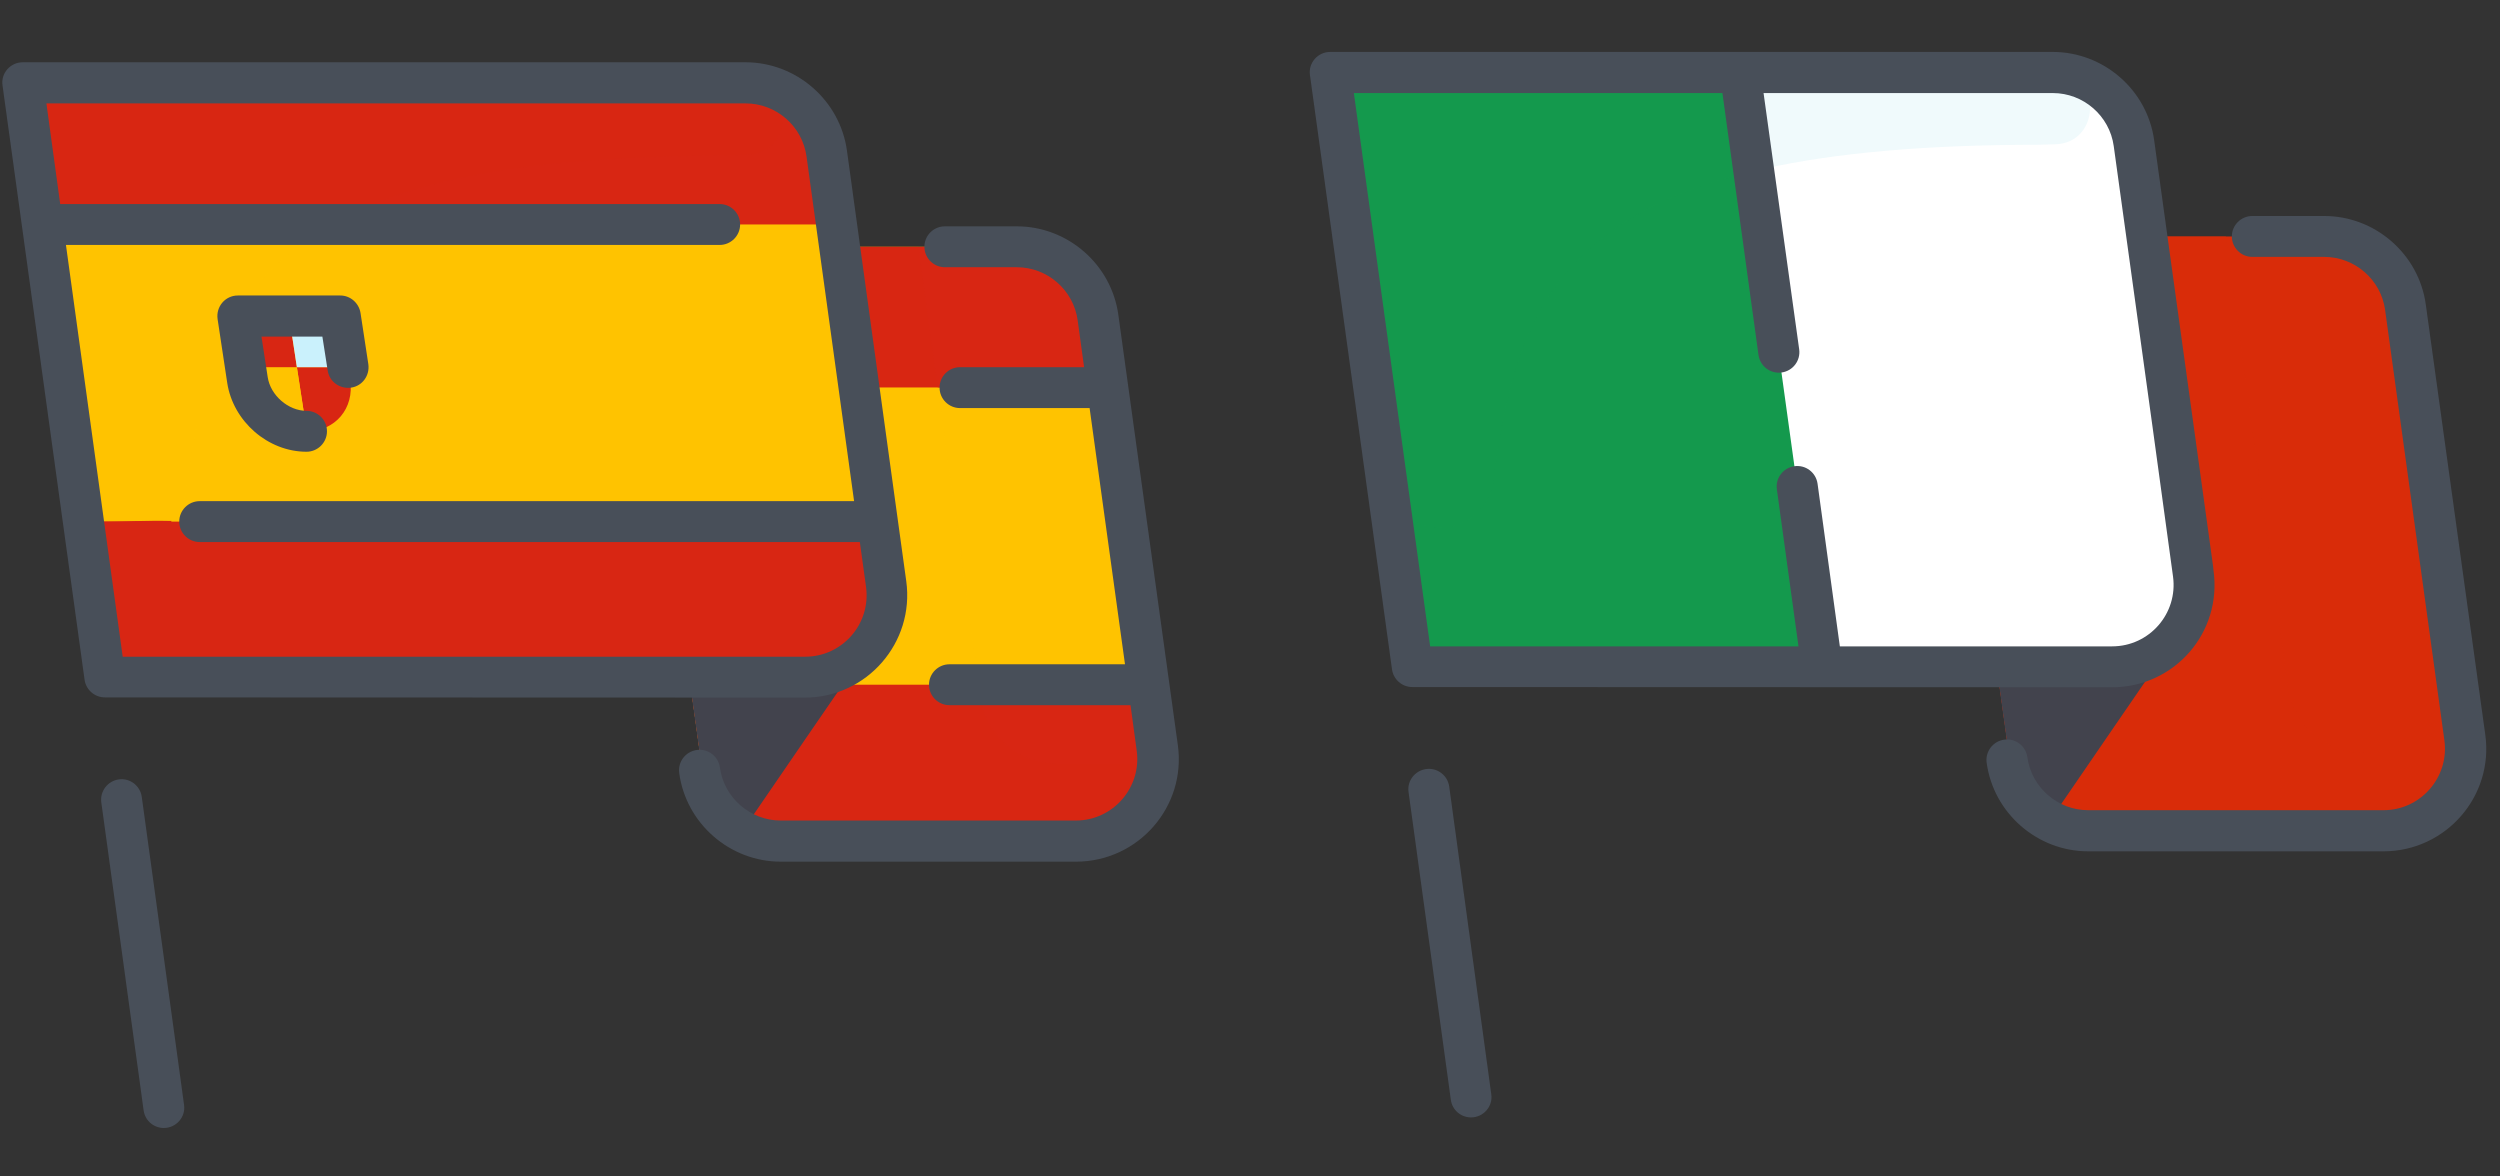 <?xml version="1.0" encoding="utf-8"?>
<!-- Generator: Adobe Illustrator 22.0.1, SVG Export Plug-In . SVG Version: 6.00 Build 0)  -->
<svg version="1.1" id="Layer_1" xmlns="http://www.w3.org/2000/svg" xmlns:xlink="http://www.w3.org/1999/xlink" x="0px" y="0px"
	 viewBox="0 0 1088 512" style="enable-background:new 0 0 1088 512;" xml:space="preserve">
<rect x="0" y="0" width="1088" height="512" fill="#333333" stroke="none"/>
<style type="text/css">
	.st0{fill:#FFC300;}
	.st1{fill:#D82613;}
	.st2{opacity:0.5;fill:#D82613;enable-background:new    ;}
	.st3{opacity:0.42;fill:#FFC300;enable-background:new    ;}
	.st4{fill:#42434D;}
	.st5{fill:#CAF1FC;}
	.st6{fill:#484F59;}
	.st7{fill:#D92C09;}
	.st8{opacity:0.68;fill:#D92C09;enable-background:new    ;}
	.st9{fill:#FFFFFF;}
	.st10{fill:#F0FAFC;}
	.st11{fill:#14994D;}
	.st12{opacity:0.29;}
</style>
<g>
	<g>
		<g>
			<path class="st0" d="M504.4,332.2c0.3,18.3-14.6,33.8-33.4,33.8H339c-16.6,0-30.9-12.3-33.1-28.9c-0.1-0.7-25.8-187.3-26.5-191.7
				c-2.8-20.1,12.8-38,33.1-38h132c16.7,0,30.9,12.3,33.1,28.9C483.4,178.4,504.4,328.5,504.4,332.2L504.4,332.2z"/>
		</g>
		<g>
			<path class="st1" d="M482.1,168.7H282.6c-1.8-13.2-3-22-3.2-23.3c-2.8-20.1,12.8-38,33.1-38h132c16.7,0,30.9,12.3,33.1,28.9
				C478.8,144.9,480.4,156,482.1,168.7L482.1,168.7z"/>
		</g>
		<g>
			<path class="st1" d="M504.4,332.2c0.3,18.3-14.6,33.8-33.4,33.8H339c-16.6,0-30.9-12.3-33.1-28.9c0-0.3-2.3-16.4-5.4-39.1H500
				C502.6,317.8,504.4,331.1,504.4,332.2L504.4,332.2z"/>
		</g>
		<g>
			<path class="st2" d="M399.7,107.4h-87.2c-20.3,0-35.9,17.9-33.1,38c1.1,8,2.2,15.7,3.2,23.1h125.5
				C403.5,134.9,399.8,108.3,399.7,107.4z"/>
			<path class="st3" d="M408.1,168.5H282.6c9.1,66.1,14.6,105.5,17.9,129.5H426C422.8,274.9,414.5,215,408.1,168.5z"/>
			<path class="st2" d="M459.8,332.2c-16.6,0-30.8-12.3-33.1-28.9c-0.2-1.4-0.4-3.2-0.7-5.3H300.5c3.9,28.3,4.9,35.2,5.4,39.1
				c2.2,16.6,16.5,28.9,33.1,28.9h132c18.8,0,33.7-15.5,33.4-33.8H459.8z"/>
		</g>
		<g>
			<path class="st4" d="M379.1,280c-0.1,0-55.5,80.9-56.2,81.9c-9-4.9-15.6-13.9-17.1-24.8c-1.6-11.7,2.9,21.2-26.5-191.7
				c-2.8-20.1,12.8-38,33.1-38h51.4c9.2,66.6,5,36.1,20.2,146.7C385.4,263.2,383.7,273.1,379.1,280L379.1,280z"/>
		</g>
		<g>
			<path class="st0" d="M350.2,294.7H45.6C43.1,276.8,9.9,36.2,9.9,36h314.5c17.8,0,32.9,13.1,35.3,30.8
				c0,0.1,25.8,187.2,25.8,187.3C388.6,275.7,371.7,294.7,350.2,294.7z"/>
		</g>
		<g>
			<path class="st1" d="M364,97.7H18.4c-3.9-28.2-7-51.2-8.5-61.7c5.2,0,314.9,0,316.1,0c16.5,0.6,31.3,13.2,33.7,30.8
				C359.8,66.9,361.5,79.3,364,97.7z"/>
		</g>
		<g>
			<path class="st1" d="M41,227.2c4.7,4.8,11.3,7.5,18.5,7c6-0.4,11.4-3.2,15.3-7.5C63.6,226.4,52.3,227.1,41,227.2z"/>
			<path class="st2" d="M326.1,36c-1.2,0-310.9,0-316.1,0c3.1,22.4,5.8,42,8.2,59.3c43.1,2.1,85.5-0.4,128.4,0.9
				c50.2-26.9,123.8-27.9,178.6-28.8C345.3,67.1,346.1,37,326.1,36z"/>
			<g>
				<path class="st3" d="M41,227.2c1.6,0,3.2,0,4.8-0.1L41,227.2C41,227.1,41,227.2,41,227.2z"/>
				<path class="st3" d="M18.2,95.3c13.4,97.6,16.3,118.6,16.4,119.1c0.8,5,3.1,9.3,6.4,12.7h4.9c9.7-0.2,19.3-0.7,29-0.4
					c3.3-3.6,5.5-8.2,6.2-13.3c5-39.2,13.1-72.4,38-97.1c8-7.9,17.3-14.5,27.6-20.1C103.6,94.9,61.2,97.4,18.2,95.3z"/>
			</g>
		</g>
		<g>
			<path class="st1" d="M350.2,294.7H45.6c-0.4-3.2-4.3-31.1-9.3-67.7h345.6c2.3,16.4,3.7,27.1,3.8,27.1
				C388.6,275.7,371.7,294.7,350.2,294.7L350.2,294.7z"/>
		</g>
		<g>
			<path class="st1" d="M74.5,227c-9.5,10-25,9.4-33.8,0H74.5z"/>
		</g>
		<g>
			<path class="st1" d="M151.5,159.8l0.9,5.6c1.9,12.3-6.5,22.3-18.9,22.3l-4.3-27.9L151.5,159.8L151.5,159.8z"/>
		</g>
		<g>
			<path class="st0" d="M129.2,159.8l4.3,27.9c-12.3,0-23.8-10-25.7-22.3l-0.9-5.6L129.2,159.8L129.2,159.8z"/>
		</g>
		<g>
			<path class="st1" d="M125.8,137.5l3.4,22.3h-22.3l-3.4-22.3H125.8z"/>
		</g>
		<g>
			<path class="st5" d="M148.1,137.5l3.4,22.3h-22.3l-3.4-22.3H148.1z"/>
		</g>
	</g>
	<g>
		<path class="st6" d="M61.7,346.8c-0.7-4.9-5.2-8.3-10-7.6c-4.9,0.7-8.3,5.2-7.6,10.1l18.4,133.9c0.6,4.5,4.4,7.7,8.8,7.7
			c5.4,0,9.6-4.8,8.8-10.1L61.7,346.8z"/>
		<path class="st6" d="M512.6,324.3L486.7,137c-3-21.9-22-38.5-44.2-38.5h-31.3c-4.9,0-8.9,4-8.9,8.9s4,8.9,8.9,8.9h31.3
			c13.3,0,24.7,9.9,26.5,23.1l2.8,20.4h-54c-4.9,0-8.9,4-8.9,8.9s4,8.9,8.9,8.9h56.4l15.4,111.5h-76.4c-4.9,0-8.9,4-8.9,8.9
			s4,8.9,8.9,8.9H492l2.7,19.8c2.2,16-10.3,30.4-26.5,30.4H339.8c-13.3,0-24.7-9.9-26.5-23.1c-0.7-4.9-5.2-8.3-10.1-7.6
			s-8.3,5.2-7.6,10.1c3,21.9,22,38.5,44.2,38.5h128.6C495.5,374.9,516.3,351,512.6,324.3L512.6,324.3z"/>
		<path class="st6" d="M350.2,303.6c27,0,47.9-23.9,44.2-50.7c-5.9-42.5-4.9-35.7-25.8-187.3c-3-21.9-22-38.5-44.2-38.5H9.9
			c-5.4,0-9.6,4.8-8.8,10.1l35.7,258.6c0.6,4.4,4.4,7.7,8.8,7.7L350.2,303.6L350.2,303.6z M28.7,106.6h284.5c4.9,0,8.9-4,8.9-8.9
			s-4-8.9-8.9-8.9h-287l-6-43.8h304.3c13.3,0,24.7,9.9,26.5,23.1c1.9,13.9,20.4,148,20.7,150H86.9c-4.9,0-8.9,4-8.9,8.9
			s4,8.9,8.9,8.9h287.3c0.8,5.7,1.7,12.1,2.7,19.5c2.2,16.1-10.3,30.4-26.5,30.4h-297L28.7,106.6z"/>
		<path class="st6" d="M98.9,166.7c2.6,16.7,17.7,29.9,34.5,29.9c4.9,0,8.9-4,8.9-8.9s-4-8.9-8.9-8.9c-7.9,0-15.7-6.7-16.9-14.7
			l-2.7-17.6h26.5l2.3,14.7c0.7,4.9,5.3,8.2,10.2,7.5s8.2-5.3,7.5-10.2l-3.4-22.3c-0.7-4.3-4.4-7.6-8.8-7.6h-44.6
			c-5.5,0-9.6,4.9-8.8,10.3L98.9,166.7z"/>
	</g>
</g>
<g>
	<g>
		<g>
			<path class="st7" d="M1073.4,327.7c0.3,18.3-14.6,33.8-33.4,33.8H908c-16.6,0-30.9-12.3-33.1-28.9c-1.6-11.8,3.1,22.8-26.5-191.7
				c-2.8-20.1,12.8-38,33.1-38h132c16.7,0,30.9,12.3,33.1,28.9C1058.1,214.7,1073.4,324.5,1073.4,327.7L1073.4,327.7z"/>
		</g>
		<g>
			<path class="st8" d="M1073.4,327.7c0.3,18.3-14.6,33.8-33.4,33.8H908c-16.6,0-30.9-12.3-33.1-28.9c-1.1-7.6-3.7-26.6-26.5-191.7
				c-2.8-20.1,12.8-38,33.1-38h87.2c0.3,2.2,23,166.8,27,195.9c2.3,16.6,16.5,28.9,33.1,28.9L1073.4,327.7L1073.4,327.7z"/>
		</g>
		<g>
			<path class="st4" d="M948.1,275.5c-0.1,0-55.5,80.9-56.2,81.9c-9-4.9-15.6-13.9-17.1-24.8c-1.6-11.7,2.9,21.2-26.5-191.7
				c-2.8-20.1,12.8-38,33.1-38h51.4c9.2,66.6,5,36.1,20.2,146.7C954.4,258.7,952.7,268.6,948.1,275.5L948.1,275.5z"/>
		</g>
		<g>
			<path class="st9" d="M919.2,290.2H614.6c-11.8-85.6-8.2-59.4-35.7-258.7h314.5c17.8,0,32.9,13.1,35.3,30.8
				c0.8,5.7,25.8,187.2,25.8,187.3C957.6,271.2,940.7,290.2,919.2,290.2z"/>
		</g>
		<g>
			<path class="st10" d="M887.4,63c-199.2,0-226,57.6-237.4,145.9c-1.4,11.1-10.4,20-21.5,20.8c-12.4,0.9-23.3-7.9-24.9-20.2
				c-7.8-55.5-2.6-17.8-24.7-178c27.4,0,314.9,0,316.1,0c20,0.9,19.2,31-0.8,31.3L887.4,63z"/>
		</g>
		<g>
			<path class="st11" d="M793,290.2H614.6c-0.1-1-35.7-258.5-35.7-258.7h178.4C761.1,59.3,783.8,224,793,290.2z"/>
		</g>
		<g class="st12">
			<path class="st11" d="M763.2,74.5C675.1,95.4,658.3,143.8,650,208.9c-1.4,11.1-10.4,20-21.5,20.8c-12.4,0.9-23.3-7.9-24.9-20.2
				c0-0.1-24.5-177.9-24.6-178h178.4C765,87.7,762.7,71.4,763.2,74.5z"/>
		</g>
	</g>
	<g>
		<path class="st6" d="M630.7,342.3c-0.7-4.9-5.2-8.3-10.1-7.6c-4.9,0.7-8.3,5.2-7.6,10l18.4,133.9c0.6,4.5,4.4,7.7,8.8,7.7
			c5.4,0,9.6-4.8,8.8-10.1L630.7,342.3z"/>
		<path class="st6" d="M1081.6,319.8l-25.9-187.3c-3-21.9-22-38.5-44.2-38.5h-31.3c-4.9,0-8.9,4-8.9,8.9s4,8.9,8.9,8.9h31.3
			c13.3,0,24.7,9.9,26.5,23.1l25.8,187.3c2.2,16-10.3,30.4-26.5,30.4H908.8c-13.3,0-24.7-9.9-26.5-23.1c-0.7-4.9-5.2-8.3-10.1-7.6
			c-4.9,0.7-8.3,5.2-7.6,10.1c3,21.9,22,38.5,44.2,38.5h128.6C1064.5,370.4,1085.3,346.5,1081.6,319.8L1081.6,319.8z"/>
		<path class="st6" d="M919.2,299.1c26.9,0,48-23.6,44.1-51c-0.3-3.3,1.6,11.5-25.8-187c-3-22-22-38.5-44.2-38.5H578.9
			c-5.4,0-9.6,4.8-8.8,10.1l35.7,258.6c0.6,4.4,4.4,7.7,8.8,7.7L919.2,299.1z M589.2,40.5h160.4l15.7,114c0.7,4.9,5.2,8.3,10.1,7.6
			c4.9-0.7,8.3-5.2,7.6-10.1L767.5,40.5h125.9c13.3,0,24.7,9.9,26.5,23.1c19.4,140.5,16.7,120.5,25.8,187.3
			c2.2,16.1-10.3,30.4-26.5,30.4H800.7l-9.7-70.8c-0.7-4.9-5.2-8.3-10.1-7.6c-4.9,0.7-8.3,5.2-7.6,10.1l9.4,68.3H622.4L589.2,40.5z"
			/>
	</g>
</g>
</svg>
